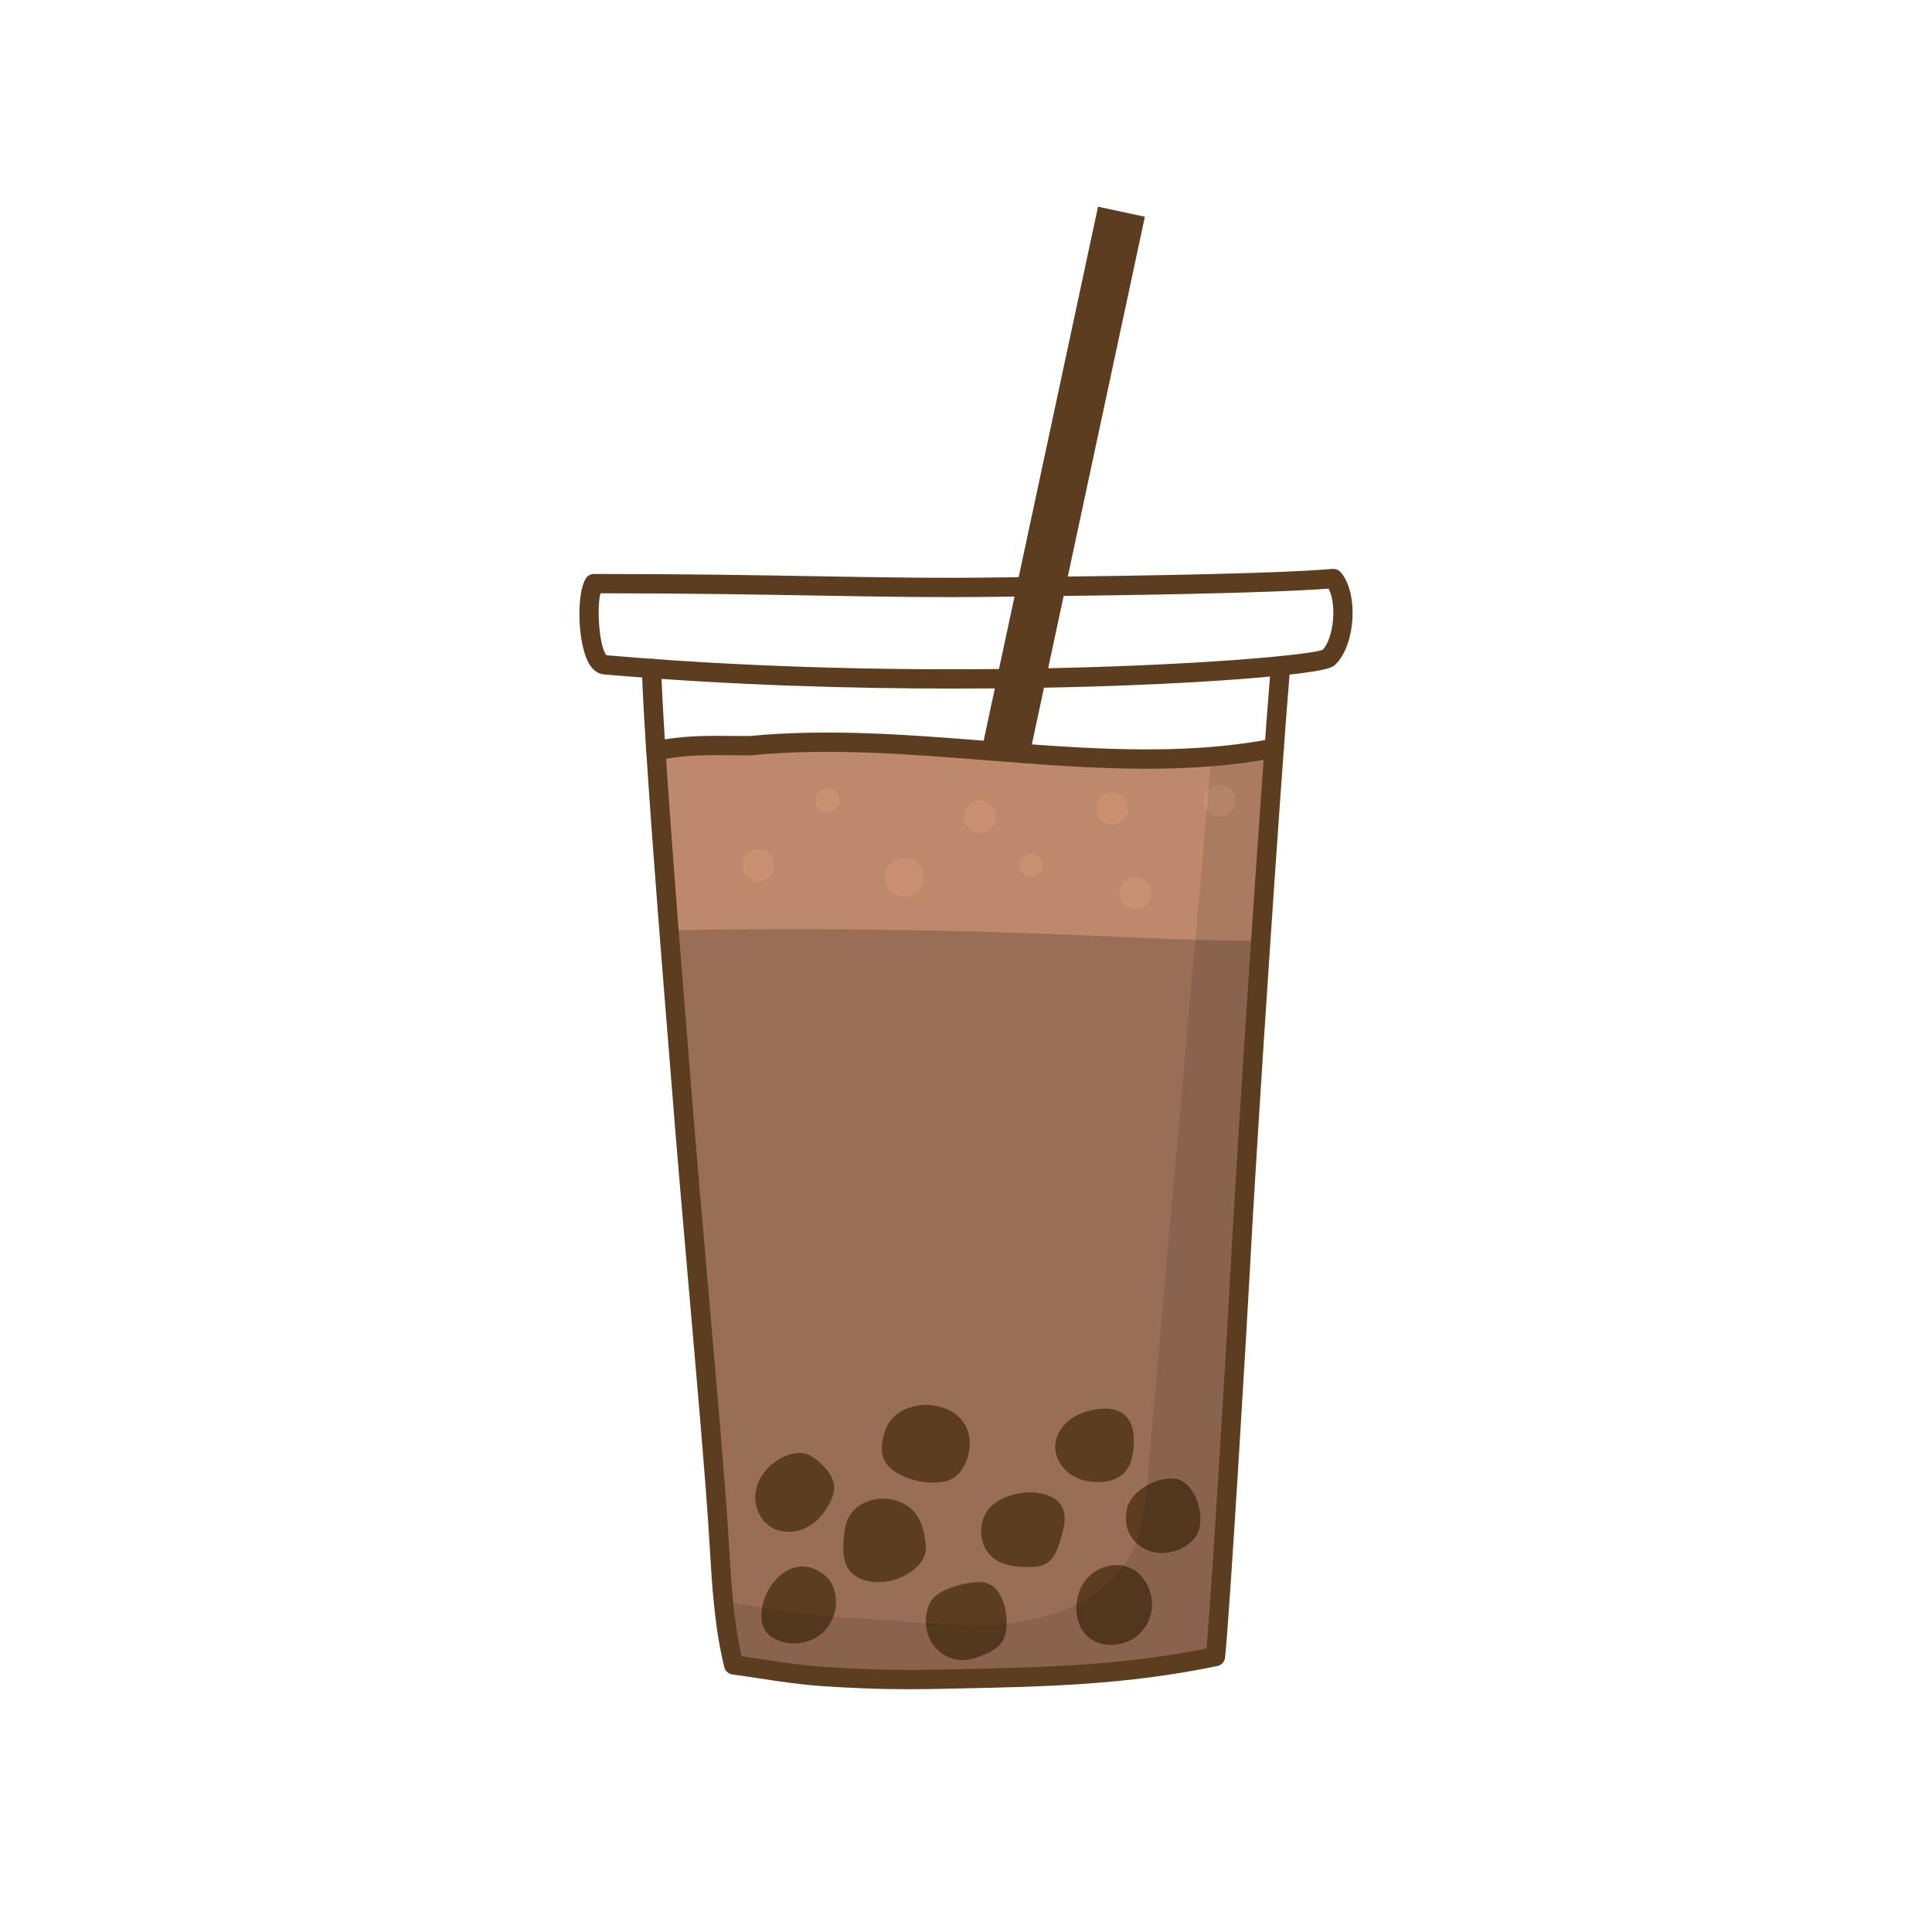 <svg xmlns="http://www.w3.org/2000/svg" id="chocolate-bubble-tea" viewBox="0 0 500 500">
  <rect width="12.399" height="300.11" x="252.6" y="51.464" fill="#5c3d20" transform="rotate(12.09 258.809 201.528)"></rect>
  <path fill="#996e57" d="M194.006,192.99c-7.822,0-16.147-.493-24.261,1.372,1.991,30.699,5.954,78.389,6.576,86.353,2.91,37.295,8.045,90.811,9.597,115.338.739,11.672,1.171,23.451,3.957,34.809,7.816,1.074,15.267,2.485,23.139,3.012,10.91.73,19.222.933,30.154.704,25.303-.53,46.609-.744,71.395-5.858,1.261-12.101,5.634-85.554,6.279-97.907,1.506-28.868,5.997-97.26,8.921-137.183-43.471,8.415-90.779-5.049-135.756-.64Z"></path>
  <path fill="#5c3d20" d="M291.627 390.67c-.259 1.449-.324 2.952.005 4.387.674 2.94 3.045 5.371 5.901 6.343 2.855.972 6.104.542 8.737-.931 1.533-.857 2.9-2.087 3.675-3.663 2.131-4.336-.546-13.535-6.024-14.136-4.737-.52-11.464 3.347-12.294 8ZM255.475 391.069c-2.507 3.674-1.98 9.251 1.47 12.059 2.554 2.079 6.076 2.441 9.369 2.426 1.365-.006 2.776-.073 4.005-.668 2.532-1.226 3.543-4.241 4.306-6.949.462-1.639.928-3.307.902-5.009-.026-1.703-.615-3.477-1.933-4.555-4.767-3.897-14.776-2.202-18.118 2.696ZM230.224 367.956c-.974 1.343-1.439 2.985-1.742 4.616-.284 1.531-.436 3.145.066 4.619.693 2.036 2.52 3.48 4.431 4.465 2.891 1.489 6.181 2.193 9.428 2.016 1.383-.075 2.785-.317 4.002-.976 2.101-1.137 3.396-3.381 4.055-5.677.626-2.182.763-4.56.015-6.703-2.79-8.001-15.478-8.948-20.256-2.36ZM219.29 393.439c-.608 1.469-.794 3.074-.931 4.658-.254 2.942-.265 6.194 1.604 8.481 1.425 1.743 3.712 2.579 5.951 2.807 3.904.399 7.951-.887 10.908-3.466 1.283-1.119 2.401-2.544 2.695-4.222.141-.808.085-1.636-.001-2.451-.296-2.799-.997-5.671-2.794-7.837-4.424-5.334-14.669-4.653-17.433 2.029ZM197.033 418.031c-.028 1.74.483 3.542 1.68 4.805.656.692 1.49 1.197 2.363 1.581 3.957 1.744 8.936.913 12.054-2.084 3.118-2.997 4.136-7.999 2.359-11.942-.398-.883-.929-1.719-1.65-2.365-7.949-7.113-16.675 1.708-16.806 10.005ZM199.895 378.875c-2.477 1.975-4.218 4.944-4.41 8.106s1.288 6.448 3.96 8.15c2.731 1.739 6.39 1.654 9.283.201 2.892-1.454 5.051-4.124 6.354-7.088.426-.969.773-1.993.803-3.051.095-3.387-3.416-6.965-6.239-8.493-3.176-1.72-7.136.09-9.751 2.176ZM241.496 413.617c-.782.888-1.26 2.008-1.55 3.155-.736 2.903-.283 6.122 1.374 8.615 1.657 2.494 4.534 4.18 7.528 4.236 1.89.036 3.739-.543 5.493-1.247 1.997-.801 4.033-1.867 5.133-3.716.856-1.44 1.035-3.179 1.034-4.855-.002-4.141-1.679-10.206-6.717-10.346-3.474-.097-9.968 1.515-12.295 4.157ZM278.709 414.254c-.54 3.593.442 7.66 3.383 9.793.901.654 1.944 1.098 3.024 1.367 3.667.911 7.789-.343 10.327-3.141s3.385-7.023 2.121-10.584c-3.764-10.605-17.322-7.642-18.856 2.565ZM283.611 364.747c-2.524.408-5.021 1.288-7.01 2.895-1.989 1.607-3.421 4.003-3.509 6.558-.096 2.768 1.416 5.46 3.637 7.116s5.068 2.34 7.837 2.251c2.368-.076 4.839-.766 6.462-2.492 1.783-1.896 2.234-4.664 2.396-7.262.427-6.851-3.153-10.141-9.812-9.066Z"></path>
  <path fill="#bd886b" d="M194.006,192.99c-7.822,0-16.147-.493-24.261,1.372.892,13.753,2.18,30.916,3.386,46.39,34.914-.631,69.847-.243,104.736,1.206,16.116.67,32.294,1.556,48.419,1.509,1.22-18.164,2.446-35.769,3.476-49.838-43.471,8.415-90.779-5.049-135.756-.64Z"></path>
  <circle cx="315.682" cy="207.182" r="4.163" fill="#c99172"></circle>
  <g opacity=".1">
    <path d="M329.762,193.629c-5.701,1.104-10.47,1.823-16.29,2.264-4.529,53.725-12.318,138.218-16.47,186.807-.57,6.665-1.232,14.617-4.791,20.281-3.4,5.41-7.05,8.982-12.775,11.82-18.255,9.05-35.382,5.145-58.829,3.935-10.61-.548-21.51-2.468-33.384-4.271.546,5.522,1.329,11.007,2.651,16.396,7.816,1.074,15.267,2.485,23.139,3.012,10.91.73,19.222.933,30.154.704,25.303-.53,46.609-.744,71.395-5.858,1.261-12.101,5.634-85.554,6.279-97.907,1.506-28.868,5.997-97.26,8.921-137.183Z"></path>
  </g>
  <path fill="#5c3d20" d="M296.717 198.948c-13.754 0-27.636-1.099-41.266-2.177-20.236-1.603-41.16-3.258-61.202-1.293-.081.008-.163.012-.244.012-1.349 0-2.713-.015-4.088-.029-6.482-.07-13.18-.14-19.613 1.338-1.346.306-2.688-.531-2.997-1.877s.531-2.687 1.876-2.996c7.013-1.611 14.016-1.535 20.787-1.465 1.316.015 2.622.028 3.913.029 20.445-1.989 41.551-.319 61.962 1.297 24.525 1.94 49.887 3.948 73.44-.611 1.353-.268 2.667.624 2.93 1.979.262 1.356-.624 2.668-1.979 2.93-10.941 2.118-22.188 2.864-33.52 2.864ZM246.983 178.201c-25.5 0-57.7-.792-90.687-3.663-1.169-.102-2.833-.748-4.116-3.249-2.67-5.202-3.022-17.471-.619-21.521.45-.759 1.268-1.224 2.15-1.224 24.058 0 41.972.312 57.777.589 16.823.294 31.354.548 47.752.298 2.335-.035 5.567-.074 9.431-.12 20.978-.252 60.024-.721 76.189-2.073.792-.065 1.567.247 2.09.845 4.673 5.339 3.926 18.73-1.333 23.882-.748.732-1.878 1.84-19.471 3.366-11.749 1.019-27.143 1.851-43.346 2.342-9.065.275-21.367.529-35.817.529ZM156.973 169.578c88.978 7.719 178.402 1.115 185.354-1.403 2.924-3.226 3.64-11.877 1.512-15.841-17.103 1.28-54.663 1.73-75.108 1.976-3.857.047-7.083.085-9.415.121-16.481.25-31.048-.004-47.916-.299-15.413-.269-32.833-.573-56.002-.587-1.057 4.191-.199 14.295 1.574 16.033ZM342.511 168.1h0 0Z"></path>
  <path fill="#5c3d20" d="M235.216,437.167c-7.4,0-14.197-.25-22.371-.798-5.673-.379-11.208-1.221-16.56-2.035-2.233-.34-4.477-.682-6.752-.994-1.016-.14-1.844-.886-2.088-1.881-2.516-10.262-3.156-20.903-3.775-31.193-.081-1.353-.163-2.704-.248-4.054-.875-13.833-2.885-36.814-5.012-61.146-1.63-18.646-3.316-37.928-4.582-54.156-.11-1.412-.326-4.075-.617-7.673-1.828-22.601-6.684-82.636-7.079-100.183-.031-1.381,1.063-2.525,2.443-2.556,1.366-.079,2.524,1.062,2.556,2.442.392,17.402,5.239,77.332,7.063,99.894.292,3.604.507,6.271.618,7.687,1.265,16.204,2.949,35.474,4.579,54.109,2.13,24.361,4.142,47.372,5.021,61.265.085,1.355.167,2.712.249,4.069.572,9.51,1.163,19.325,3.255,28.661,1.719.247,3.423.507,5.121.765,5.492.836,10.679,1.625,16.142,1.99,10.992.734,19.104.924,29.935.699l3.49-.072c23.021-.473,42.982-.883,65.645-5.37,1.463-16.467,5.529-85.098,6.095-95.955,1.807-34.656,8.016-127.872,10.544-158.319.114-1.377,1.321-2.404,2.698-2.284,1.376.114,2.398,1.322,2.284,2.698-2.526,30.416-8.728,123.541-10.534,158.165-.592,11.344-5.001,85.681-6.289,98.037-.113,1.084-.914,1.97-1.981,2.189-23.864,4.924-44.484,5.348-68.361,5.838l-3.488.071c-2.794.059-5.435.089-8.002.089Z"></path>
  <circle cx="196.215" cy="223.883" r="4.163" fill="#c99172"></circle>
  <circle cx="214.101" cy="207.182" r="3.174" fill="#c99172"></circle>
  <circle cx="234.081" cy="227.047" r="5.035" fill="#c99172"></circle>
  <circle cx="253.611" cy="211.346" r="4.163" fill="#c99172"></circle>
  <circle cx="287.835" cy="209.217" r="4.163" fill="#c99172"></circle>
  <circle cx="293.839" cy="231.21" r="4.163" fill="#c99172"></circle>
  <circle cx="266.813" cy="223.883" r="2.954" fill="#c99172"></circle>
</svg>
